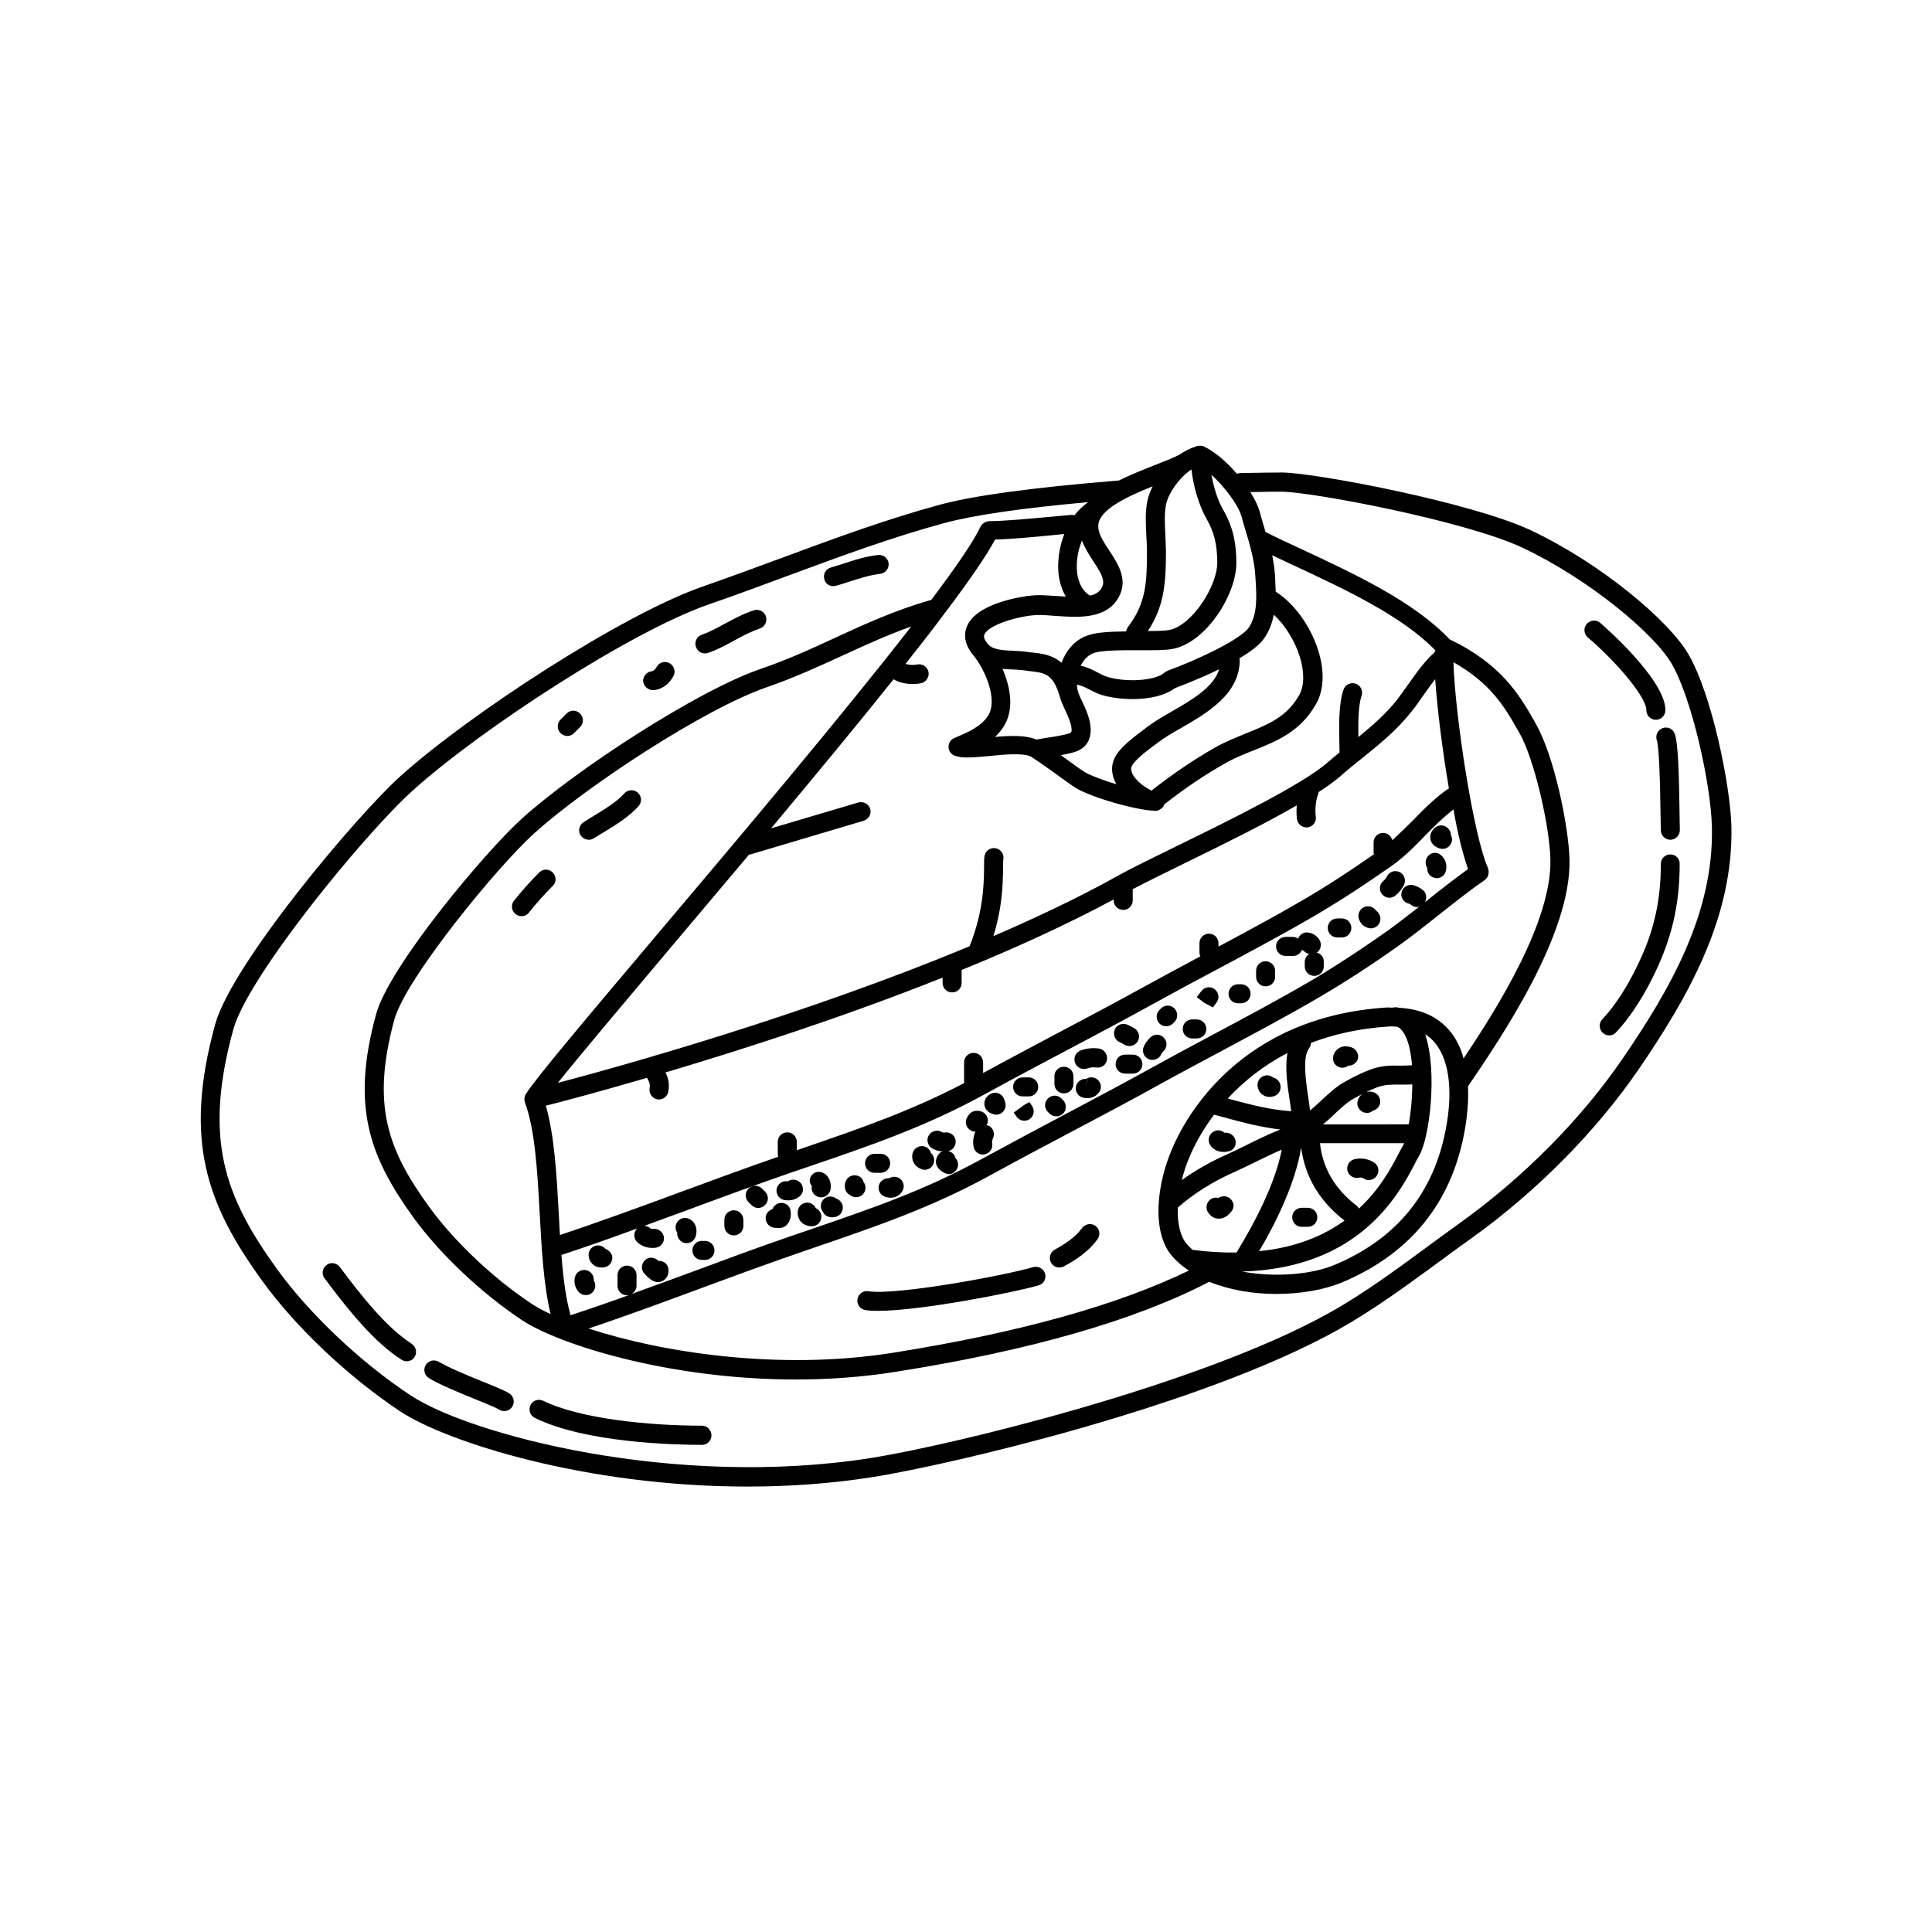 <?xml version="1.0" encoding="UTF-8"?>
<!-- The Best Svg Icon site in the world: iconSvg.co, Visit us! https://iconsvg.co -->
<svg fill="#000000" width="800px" height="800px" version="1.1" viewBox="144 144 512 512" xmlns="http://www.w3.org/2000/svg">
 <g>
  <path d="m591.45 317.38c-5.09-8.816-23.125-24.082-41.867-32.898-15.871-7.406-57.184-15.215-65.848-15.266-1.863 0-5.742 0.051-11.082 0.152-0.301 0-0.555 0.102-0.855 0.203-2.719-3.176-5.894-5.894-8.566-7.152-0.051 0-0.051-0.051-0.102-0.051-0.051-0.051-0.152-0.102-0.203-0.102-0.102-0.051-0.203-0.051-0.301-0.051-0.152-0.051-0.352-0.102-0.504-0.102h-0.102-0.051c-0.102 0-0.203 0.051-0.301 0.051h-0.301c-0.102 0-0.152 0.051-0.25 0.102h-0.051c-0.051 0-0.051 0-0.102 0.051-1.512 0.453-2.973 1.211-4.383 2.168-1.512 0.805-3.828 1.715-6.297 2.672-3.176 1.258-6.602 2.621-9.773 4.18-22.824 1.863-38.441 3.981-47.559 6.449-14.258 3.879-28.164 9.02-41.613 14.008-6.953 2.57-13.957 5.141-21.008 7.609-21.16 7.305-61.816 33.754-80.207 50.281-11.637 10.48-44.789 49.879-49.121 65.848-8.465 30.883-2.117 47.711 12.496 67.914 8.867 12.293 22.871 25.492 36.527 34.562 12.242 8.113 49.223 19.949 92.047 19.949 10.883 0 22.168-0.754 33.555-2.57 18.992-3.023 86.203-18.438 123.08-39.047 9.27-5.188 18.188-11.738 26.852-18.086 2.769-2.066 5.543-4.082 8.312-6.047 17.383-12.445 33.199-28.465 44.535-45.039 13-19.043 24.988-40.055 24.434-64.234-0.309-10.844-5.144-34.824-11.395-45.555zm-118.45-36.527c0.301 1.16 0.656 2.266 1.008 3.426 1.211 4.082 2.469 8.262 2.672 12.445l0.051 0.754c0.301 4.785 0.555 9.27-1.762 12.797-2.168 3.223-14.055 8.766-21.461 11.438-0.152 0.051-0.301 0.203-0.453 0.25-0.152 0.102-0.25 0.102-0.402 0.25-2.621 2.367-10.781 2.621-15.367 1.109-0.906-0.301-1.715-0.754-2.519-1.16-1.309-0.707-2.719-1.41-4.383-1.715 0.656-1.359 1.664-2.57 3.074-3.223 0.051 0 0.051-0.051 0.102-0.051h0.102c1.664-0.906 8.012-0.855 12.242-0.855 3.879 0 7.152 0.051 9.168-0.402 8.664-1.863 16.676-14.461 16.574-22.871-0.051-4.785-0.656-8.969-3.477-13.906-1.461-2.57-2.519-5.894-3.125-9.32 3.473 3.176 7.102 7.961 7.957 11.035zm12.797 154.87c0.152 0.957 0.25 1.914 0.402 2.769-5.691-0.402-10.629-1.715-16.121-3.176l-0.707-0.203c3.93-4.231 9.07-8.566 15.82-12.043-0.703 3.785-0.051 8.422 0.605 12.652zm8.816 6.246c0.957-0.805 1.965-1.664 2.871-2.57 1.762-1.664 3.578-3.375 5.391-4.332 0.656-0.352 1.359-0.707 2.066-1.109-0.605 0.504-1.059 1.211-1.211 2.066-0.203 1.359 0.754 2.672 2.117 2.871 0.102 0 0.25 0.051 0.352 0.051 0.605 0 1.211-0.203 1.613-0.605 0.855-0.203 1.562-0.805 1.863-1.715 0.402-1.309-0.352-2.719-1.664-3.176-0.855-0.25-1.512-0.203-2.066 0 1.16-0.555 2.316-1.059 3.477-1.461 1.863-0.605 3.426-0.555 5.34-0.555 1.109 0 2.266 0 3.527-0.051-0.051 3.777-0.402 7.559-0.957 10.578zm21.465 5.039c-0.152 0.352-0.25 0.656-0.402 0.855-0.352 0.555-0.754 1.309-1.211 2.215-1.762 3.375-4.785 9.07-10.328 14.207-0.152-0.301-0.402-0.555-0.656-0.805-5.742-4.383-8.969-9.977-9.672-16.523h22.27zm-1.211-20.605c-2.117-0.051-4.332-0.051-7.004 0.805-2.57 0.855-5.141 2.168-7.457 3.477-2.316 1.258-4.383 3.223-6.348 5.039-0.957 0.906-1.914 1.762-2.871 2.57-0.152-1.059-0.301-2.117-0.453-3.273-0.707-4.637-1.613-10.934 0.203-13.25 0.301-0.402 0.453-0.906 0.504-1.41 5.894-2.215 12.645-3.828 20.605-4.332 0.754-0.051 1.41 0 2.168 0.051 0.555 0.203 1.309 0.707 2.117 2.215 1.059 2.016 1.613 4.887 1.863 8.012-1.211 0.098-2.32 0.098-3.328 0.098zm-14.559 41.059c-5.391 3.93-12.695 7.106-22.621 8.113 4.836-8.211 9.672-18.391 11.133-27.457 1.008 7.707 4.836 14.207 11.488 19.344zm-16.98-24.133c-3.223 1.258-6.602 2.922-9.621 4.434-1.762 0.855-3.375 1.664-4.637 2.215-4.231 1.863-8.262 4.18-11.891 6.75 0.504-2.016 1.211-4.18 2.168-6.398 1.008-2.367 3.023-6.449 6.398-10.934l2.973 0.805c4.836 1.316 9.422 2.527 14.609 3.129zm-12.242 11.289c1.309-0.605 3.023-1.41 4.887-2.316 2.367-1.16 5.09-2.519 7.707-3.629-1.762 9.02-7.152 19.398-11.992 27.258-3.578 0.051-7.457-0.152-11.637-0.707-0.555-0.504-1.059-1.008-1.562-1.562-1.562-1.812-2.519-5.188-2.367-9.621 3.93-3.527 9.324-6.953 14.965-9.422zm47.863-2.219c0.402-0.805 0.754-1.461 1.059-1.965 2.922-4.836 4.988-22.723 1.664-32.344 0.957 0.605 1.812 1.309 2.519 2.168 4.133 4.836 5.039 14.008 2.519 25.09-3.629 15.973-13.453 27.406-29.27 33.957-5.996 2.469-15.668 3.273-24.285 1.664 31.18-0.859 41.559-20.508 45.793-28.57zm9.066-35.418c-3.176-3.68-7.609-5.594-13.148-5.894-0.301-0.051-0.605-0.152-0.906-0.152-0.352 0-0.656 0.051-0.957 0.102-0.453 0-0.855-0.051-1.309-0.051-39.246 2.418-53.555 29.223-57.031 37.332-2.117 4.988-3.273 9.875-3.578 14.309v0.152c-0.402 5.844 0.754 10.883 3.527 14.105 1.258 1.461 2.769 2.719 4.434 3.828-18.844 9.168-45.191 16.523-78.594 21.816-30.277 4.785-61.414-0.203-80.457-6.449 9.523-3.223 19.043-6.699 28.266-10.125 8.969-3.324 18.238-6.75 27.609-9.977l4.535-1.562c15.719-5.391 30.531-10.43 46.098-18.992 7.254-3.981 14.559-7.859 21.816-11.688 7.809-4.133 15.668-8.262 23.426-12.594 5.289-2.922 10.629-5.742 15.973-8.613 8.363-4.484 17.027-9.07 25.391-13.957 6.75-3.93 13.652-8.363 21.059-13.602 3.223-2.266 7.254-5.441 11.133-8.516 4.332-3.426 8.816-6.953 12.141-9.219 0.102-0.051 0.152-0.152 0.203-0.203 0.152-0.102 0.25-0.203 0.352-0.352 0.102-0.152 0.203-0.25 0.25-0.402 0.051-0.152 0.152-0.301 0.152-0.453 0.051-0.152 0.051-0.301 0.102-0.504v-0.453c0-0.152-0.051-0.352-0.102-0.504-0.051-0.102 0-0.203-0.051-0.301-3.828-8.363-8.766-40.508-9.168-54.562 9.875 5.543 13.652 11.992 16.93 17.785l0.504 0.855c4.031 7.004 8.062 24.887 8.262 33.605 0.352 16.273-13.703 38.895-23.023 52.75-0.711-2.731-1.922-5.297-3.836-7.516zm5.039-42.672c-3.223 2.316-7.055 5.289-10.781 8.262-0.203 0.152-0.453 0.352-0.656 0.504 0.555-1.008 0.453-2.316-0.453-3.125-0.805-0.707-1.762-1.16-2.769-1.41-1.359-0.25-2.672 0.605-2.973 1.965s0.605 2.672 1.965 2.973c0.152 0.051 0.301 0.102 0.453 0.25 0.504 0.402 1.059 0.656 1.664 0.656 0.25 0 0.453-0.102 0.656-0.152-3.176 2.469-6.246 4.887-8.816 6.699-7.305 5.141-14.055 9.523-20.656 13.402-8.312 4.836-16.93 9.422-25.242 13.855-5.391 2.871-10.73 5.742-16.02 8.664-7.758 4.281-15.516 8.414-23.328 12.543-7.305 3.879-14.609 7.758-21.914 11.738-15.215 8.363-29.172 13.098-45.293 18.641l-4.586 1.562c-9.422 3.223-18.742 6.699-27.711 10.027-5.039 1.863-10.176 3.727-15.316 5.594 0.805-0.402 1.41-1.258 1.41-2.215v-2.82c0-1.41-1.109-2.519-2.519-2.519-1.41 0-2.519 1.109-2.519 2.519v2.82c0 1.41 1.109 2.519 2.519 2.519 0.25 0 0.504-0.051 0.754-0.152-5.238 1.914-10.48 3.727-15.719 5.441-1.258-4.434-1.965-10.027-2.418-15.973 6.75-2.215 13.453-4.586 20.152-7.055-0.051 0.051-0.152 0.102-0.203 0.152-0.906 1.059-0.855 2.621 0.203 3.578 1.109 0.957 2.469 1.461 3.93 1.461 0.301 0 0.605 0 0.906-0.051 1.359-0.203 2.367-1.461 2.168-2.82-0.203-1.359-1.461-2.316-2.82-2.168-0.453 0.051-0.656-0.051-0.805-0.203-0.453-0.402-1.008-0.555-1.562-0.605 3.981-1.461 8.012-2.922 11.941-4.383 8.969-3.324 18.289-6.75 27.66-9.977l4.586-1.562c15.668-5.34 30.531-10.43 46.098-18.992 7.254-3.981 14.559-7.859 21.816-11.688 7.859-4.133 15.668-8.312 23.426-12.594 5.289-2.922 10.578-5.742 15.973-8.613 8.363-4.484 17.027-9.07 25.441-13.957 6.75-3.93 13.602-8.363 21.059-13.602 3.527-2.469 6.5-5.543 9.371-8.516 2.367-2.418 4.637-4.586 7.055-6.5 1.105 6.402 2.516 12.047 3.875 15.824zm-5.289-21.262c-3.426 2.367-6.449 5.391-9.32 8.363-1.762 1.762-3.578 3.527-5.441 5.238-0.355-1.105-1.262-1.914-2.469-1.914-1.41 0-2.519 1.109-2.519 2.519v2.519c0 0.203 0.051 0.402 0.102 0.605-6.699 4.684-13 8.766-19.094 12.293-7.254 4.231-14.762 8.262-22.117 12.191v-0.906c0-1.41-1.109-2.519-2.519-2.519-1.41 0-2.519 1.109-2.519 2.519v2.418c0 0.402 0.102 0.754 0.25 1.059-4.785 2.57-9.621 5.141-14.359 7.758-7.758 4.281-15.566 8.414-23.375 12.543-6.602 3.527-13.25 7.004-19.852 10.629v-2.82c0-1.41-1.109-2.519-2.519-2.519-1.41 0-2.519 1.109-2.519 2.519v5.492c-14.055 7.356-27.207 11.891-42.27 17.078l-2.066 0.707v-2.215c0-1.41-1.109-2.519-2.519-2.519-1.41 0-2.519 1.109-2.519 2.519v3.223c0 0.25 0.051 0.453 0.152 0.707-8.613 2.973-17.129 6.144-25.391 9.168-10.629 3.93-21.613 7.961-32.496 11.586-0.102-1.863-0.203-3.777-0.301-5.644-0.555-10.227-1.16-20.758-3.426-28.617 4.383-1.109 14.055-3.68 26.852-7.406 0.051 0.203 0.152 0.402 0.25 0.605 0.402 0.605 0.555 1.309 0.402 2.117-0.25 1.359 0.605 2.672 1.965 2.973 0.152 0.051 0.352 0.051 0.504 0.051 1.16 0 2.215-0.805 2.469-2.016 0.352-1.812 0.102-3.578-0.754-5.141 20.355-6.047 47.207-14.66 73.457-25.141v1.41c0 1.41 1.109 2.519 2.519 2.519 1.41 0 2.519-1.109 2.519-2.519v-3.426c14.105-5.742 27.91-12.043 40.305-18.691v0.25c0 1.41 1.109 2.519 2.519 2.519 1.41 0 2.519-1.109 2.519-2.519v-2.973c3.426-1.812 8.113-4.082 13.402-6.699 9.875-4.836 21.312-10.43 30.078-15.516-0.102 1.211-0.102 2.469 0.051 3.629 0.152 1.258 1.258 2.215 2.519 2.215h0.301c1.359-0.203 2.367-1.461 2.168-2.82-0.301-2.168 0.102-4.785 0.605-5.894 0.102-0.203 0.102-0.453 0.152-0.656 2.266-1.461 4.231-2.871 5.691-4.133 1.965-1.762 3.981-3.375 5.945-4.938 4.434-3.578 9.07-7.305 13-12.293 1.109-1.359 2.168-2.922 3.273-4.484 0.957-1.359 1.965-2.769 2.973-4.082 0.555 7.961 1.914 18.844 3.629 28.918-0.008 0.109-0.105 0.109-0.207 0.16zm-244.75 82.523c0 0.203 0 0.402 0.102 0.605 2.719 7.254 3.324 18.691 3.93 29.773 0.504 9.32 1.059 18.844 2.871 26.301-1.863-0.855-3.527-1.762-4.785-2.57-10.328-6.801-20.859-16.777-27.508-25.996-10.883-15.062-15.266-26.852-9.117-49.473 3.023-10.984 27.406-40.707 37.23-49.523 14.156-12.695 45.242-33 61.414-38.543 7.305-2.519 13.957-5.594 20.355-8.516 5.996-2.769 11.789-5.391 17.984-7.609-18.035 23.227-45.395 55.672-67.461 81.77-18.742 22.219-32.293 38.238-34.711 42.219 0 0.051 0 0.102-0.051 0.102-0.203 0.402-0.301 0.805-0.301 1.211-0.004 0.102 0.047 0.148 0.047 0.25zm241.17-118.7c-2.519 2.215-4.734 5.289-6.852 8.312-1.059 1.461-2.066 2.922-3.074 4.231-3.074 3.879-6.602 6.902-10.277 9.926-0.051-3.777-0.051-8.312 0.855-10.934 0.453-1.309-0.25-2.769-1.562-3.223-1.309-0.453-2.769 0.25-3.223 1.562-1.309 3.777-1.211 9.523-1.109 14.156 0 0.906 0.051 1.762 0.051 2.519-1.059 0.855-2.066 1.664-3.074 2.57-6.648 5.844-26.199 15.469-40.457 22.418-6.551 3.223-12.191 5.945-15.719 7.961-9.977 5.543-21.059 10.781-32.496 15.719 2.418-7.758 2.519-13.906 2.57-17.887 0-1.109 0-1.965 0.102-2.672 0.152-1.359-0.855-2.621-2.266-2.769-1.41-0.102-2.621 0.855-2.769 2.266-0.102 0.805-0.102 1.863-0.102 3.125-0.051 4.332-0.203 11.539-3.828 20.605-43.73 18.238-91.594 31.59-109.12 36.223 5.996-7.508 17.434-21.059 30.078-36.074 6.5-7.707 13.504-16.02 20.605-24.434 0.152 0 0.25 0 0.402-0.051l29.977-8.918c1.309-0.402 2.117-1.812 1.715-3.125-0.402-1.309-1.762-2.066-3.125-1.715l-23.125 6.852c11.336-13.602 22.672-27.258 32.445-39.5 1.41 0.855 3.273 1.258 5.039 1.258 0.754 0 1.512-0.051 2.168-0.203 1.359-0.25 2.266-1.562 2.066-2.922-0.25-1.359-1.562-2.316-2.922-2.066-1.258 0.25-2.469 0.102-3.176-0.152 3.879-4.887 7.457-9.473 10.578-13.703l0.051-0.051c6.195-8.211 10.832-14.914 13.098-19.195 4.18-0.102 10.227-0.656 15.316-1.16 1.059-0.102 2.066-0.203 3.023-0.301-1.309 3.375-1.812 7.004-1.562 10.125 0.203 2.469 0.906 4.637 1.965 6.449-0.906-0.051-1.762-0.102-2.621-0.152-1.965-0.152-3.828-0.25-5.34-0.203-3.176 0.152-15.469 1.965-18.188 8.113-0.754 1.715-1.109 4.434 1.562 7.707 3.375 4.082 6.602 11.992 3.981 16.121-1.863 2.922-5.543 4.484-8.918 5.894-0.957 0.402-1.562 1.309-1.562 2.367s0.656 1.914 1.613 2.316c1.914 0.754 4.734 0.504 9.168 0.102 3.879-0.402 9.219-0.906 11.133 0.203 2.871 1.863 5.289 3.629 7.305 5.09 1.812 1.309 3.324 2.418 4.535 3.176 4.281 2.57 16.07 5.945 21.059 6.047h0.051c0.301 0 0.605-0.051 0.906-0.203 0.102-0.051 0.203-0.102 0.25-0.152 0.203-0.102 0.352-0.203 0.504-0.352 0.102-0.102 0.152-0.152 0.25-0.25 0.102-0.152 0.25-0.301 0.301-0.453 0.051-0.102 0.102-0.25 0.152-0.352v-0.051c0.051-0.051 0.102 0 0.152-0.051 5.644-4.383 10.531-7.656 15.871-10.68 2.519-1.461 5.188-2.519 7.758-3.527 6.047-2.418 12.293-4.938 16.426-12.293 2.066-3.68 2.266-8.664 0.555-14.105-2.066-6.602-6.5-12.594-11.285-15.617-0.051-1.258-0.102-2.519-0.152-3.727l-0.051-0.754c-0.102-1.762-0.402-3.426-0.707-5.141 1.914 0.906 3.879 1.812 5.894 2.769 13.402 6.246 28.516 13.301 37.332 22.418-0.195 0.262-0.195 0.363-0.195 0.516zm-114.52 4.383c0.906 0.102 1.762 0.152 2.57 0.152 1.008 0.051 1.965 0.102 2.871 0.203 0.605 0.102 1.258 0.152 1.863 0.25 3.879 0.453 6.047 0.656 7.809 6.5 0.352 1.359 0.906 2.519 1.41 3.629 0.352 0.754 0.754 1.562 1.109 2.519 0.906 2.418 0.707 3.273 0.605 3.477-0.102 0.152-0.301 0.301-0.656 0.402-1.41 0.453-3.629 0.805-5.644 1.109-1.059 0.152-2.016 0.301-2.922 0.504-2.871-1.211-6.852-1.059-10.984-0.707 0.855-0.805 1.613-1.715 2.266-2.719 2.875-4.488 1.871-10.383-0.297-15.32zm22.367 11.484c-0.402-1.16-0.906-2.066-1.309-2.973-0.754-1.562-1.258-2.621-1.309-4.332 0.957 0.203 1.914 0.555 3.023 1.16 1.059 0.555 2.168 1.109 3.324 1.512 2.215 0.707 5.289 1.16 8.465 1.16 4.18 0 8.414-0.855 11.184-2.922 0.906-0.352 6.246-2.316 11.688-4.988-1.461 4.734-7.106 8.062-12.645 11.234-2.469 1.41-4.785 2.769-6.648 4.231l-1.059 0.805c-3.629 2.719-7.004 5.391-7.809 8.465-0.504 1.812-0.152 3.828 0.906 5.742-3.375-1.008-6.602-2.215-8.211-3.125-1.109-0.656-2.469-1.664-4.133-2.871-0.754-0.555-1.512-1.109-2.367-1.715 1.359-0.25 2.621-0.504 3.727-0.855 2.168-0.707 3.176-2.016 3.629-3.023 1.156-2.617 0.301-5.539-0.457-7.504zm49.527-25.844c2.922 2.672 5.543 6.801 6.902 11.133 1.258 4.133 1.211 7.707-0.152 10.176-3.273 5.793-8.211 7.758-13.906 10.078-2.719 1.109-5.543 2.215-8.414 3.828-5.543 3.176-10.578 6.551-16.426 11.082-0.152 0.102-0.203 0.25-0.301 0.352-1.715-0.754-3.777-2.266-4.887-3.981-0.352-0.605-0.754-1.461-0.555-2.215 0.453-1.664 4.332-4.535 5.945-5.742l1.16-0.855c1.613-1.258 3.777-2.519 6.098-3.828 6.902-3.981 15.469-8.969 15.516-17.938 0-0.152-0.051-0.301-0.102-0.504 2.973-1.762 5.543-3.68 6.699-5.492 1.312-1.914 2.019-3.977 2.422-6.094zm-28.719-21.008c-0.152-2.82-0.301-5.742 0.152-8.113 0.605-3.023 3.477-7.152 6.75-9.371 0.555 4.684 1.965 9.473 4.031 13.148 2.016 3.578 2.769 6.602 2.82 11.488 0.051 6.144-6.551 16.574-12.594 17.887-1.109 0.25-3.375 0.301-5.793 0.301 4.383-6.648 4.785-12.848 4.785-21.211-0.051-1.309-0.102-2.719-0.152-4.129zm-3.375-13c-0.656 1.359-1.16 2.672-1.41 3.93-0.605 2.973-0.402 6.246-0.25 9.371 0.051 1.309 0.152 2.621 0.152 3.879 0 8.363-0.25 13.805-5.039 20.102-0.25 0.352-0.402 0.754-0.453 1.16-4.988 0.051-8.613 0.301-10.832 1.309-0.051 0-0.152 0-0.203 0.051-0.051 0-0.051 0.051-0.102 0.051h-0.051l-0.051 0.051c-3.023 1.461-4.887 4.082-5.894 6.852-2.469-2.117-5.289-2.469-7.758-2.719-0.555-0.051-1.109-0.102-1.664-0.203-1.059-0.152-2.168-0.203-3.375-0.25-2.82-0.152-5.492-0.25-6.801-1.863-1.258-1.562-0.957-2.215-0.855-2.469 1.16-2.621 9.168-4.938 13.855-5.141 1.359-0.051 2.973 0.051 4.734 0.203 5.691 0.402 12.797 0.957 16.324-3.879 3.68-5.039 0.656-9.672-1.812-13.402-1.562-2.367-3.023-4.586-2.922-6.648 0.098-4.234 7.957-7.812 14.406-10.383zm-13.805 27.359c-0.605 0.805-1.562 1.309-2.769 1.613-2.57-1.461-3.324-4.637-3.477-6.449-0.25-2.769 0.301-5.644 1.309-8.16 0.754 1.914 1.863 3.727 2.922 5.34 2.57 3.875 3.477 5.641 2.016 7.656zm138.5 124.09c-10.984 16.121-26.348 31.641-43.277 43.781-2.769 1.965-5.543 4.031-8.363 6.098-8.516 6.246-17.281 12.746-26.301 17.734-34.309 19.145-99.855 35.016-121.42 38.441-52.094 8.211-106.3-6.195-122.02-16.625-13.199-8.715-26.703-21.512-35.266-33.301-14.008-19.398-19.648-34.562-11.688-63.633 3.828-14.105 35.066-52.145 47.66-63.43 18.035-16.223 57.836-42.168 78.492-49.273 7.106-2.469 14.105-5.039 21.109-7.656 13.352-4.938 27.105-10.027 41.16-13.855 7.707-2.066 20.203-3.93 38.137-5.543-1.359 0.957-2.57 2.117-3.629 3.477-0.25-0.051-0.504-0.102-0.805-0.102-1.562 0.152-3.426 0.301-5.543 0.504-5.543 0.504-12.445 1.16-16.324 1.16-0.152 0-0.301 0.051-0.453 0.102-0.152 0.051-0.301 0.051-0.453 0.102-0.152 0.051-0.301 0.203-0.453 0.301-0.102 0.102-0.25 0.152-0.352 0.25-0.152 0.152-0.25 0.301-0.352 0.453-0.051 0.102-0.152 0.152-0.203 0.301-1.812 3.93-6.551 10.73-13 19.348-9.27 2.621-17.48 6.348-25.441 10.027-6.297 2.922-12.797 5.894-19.902 8.312-16.676 5.742-48.668 26.551-63.129 39.598-9.422 8.465-35.215 39.047-38.691 51.941-6.699 24.434-1.664 37.734 9.875 53.758 7.004 9.672 18.035 20.102 28.816 27.258 9.672 6.398 38.844 15.719 72.547 15.719 8.566 0 17.434-0.605 26.348-2.016 35.82-5.644 63.68-13.703 83.23-23.879 5.441 2.215 11.738 3.223 17.785 3.223 6.449 0 12.594-1.109 17.078-2.922 17.383-7.203 28.266-19.801 32.242-37.484 0.855-3.777 1.715-9.168 1.461-14.609 9.117-13.402 27.355-40.355 26.902-60.105-0.203-8.613-4.031-27.508-8.969-36.023l-0.453-0.855c-3.828-6.648-8.613-14.914-22.32-21.461-9.422-9.977-25.242-17.383-39.195-23.879-3.375-1.562-6.648-3.074-9.621-4.586-0.203-0.707-0.402-1.41-0.605-2.066-0.352-1.109-0.656-2.266-0.957-3.375-0.453-1.562-1.309-3.324-2.469-5.141 3.93-0.102 6.852-0.102 8.312-0.102 8.113 0.051 48.719 7.758 63.73 14.812 17.633 8.262 35.066 22.871 39.648 30.832 5.34 9.219 10.379 31.84 10.629 43.176 0.574 22.723-10.961 42.875-23.508 61.215z"/>
  <path d="m522.47 370.83c-0.805 0.855-0.855 2.168-0.25 3.125-0.102 1.211 0.656 2.367 1.914 2.672 0.203 0.051 0.402 0.102 0.605 0.102 1.109 0 2.168-0.754 2.418-1.914 0.402-1.562-0.051-3.074-1.16-4.082-1.008-1.012-2.566-0.961-3.527 0.098z"/>
  <path d="m514.92 375.11c-1.258-0.605-2.769-0.102-3.375 1.16-0.203 0.453-0.555 0.855-0.906 1.16-1.109 0.855-1.258 2.469-0.402 3.527 0.504 0.605 1.211 0.957 1.965 0.957 0.555 0 1.109-0.203 1.562-0.555 1.008-0.805 1.762-1.762 2.316-2.871 0.602-1.262 0.047-2.773-1.16-3.379z"/>
  <path d="m506 384.23c-1.359 0.301-2.215 1.613-1.965 2.973 0.301 1.41 1.359 2.469 2.769 2.769 0.203 0.051 0.352 0.051 0.504 0.051 1.16 0 2.215-0.805 2.469-2.016 0.203-1.059-0.25-2.117-1.109-2.672-0.551-0.855-1.609-1.309-2.668-1.105z"/>
  <path d="m499.6 387.4h-1.211c-1.41 0-2.519 1.109-2.519 2.519s1.109 2.519 2.519 2.519h1.211c1.41 0 2.519-1.109 2.519-2.519s-1.109-2.519-2.519-2.519z"/>
  <path d="m492.95 396.47c1.109-0.754 1.41-2.266 0.707-3.426-0.707-1.059-1.715-1.762-2.973-1.914-1.211-0.203-2.266 0.555-2.672 1.613-0.402-0.25-0.855-0.453-1.309-0.453h-2.016c-1.41 0-2.519 1.109-2.519 2.519s1.109 2.519 2.519 2.519h2.016c1.059 0 1.965-0.656 2.316-1.613 0.203 0.102 0.352 0.25 0.555 0.301 0.352 0.453 0.855 0.656 1.359 0.805-0.656 0.453-1.16 1.211-1.16 2.066v1.211c0 1.41 1.109 2.519 2.519 2.519s2.519-1.109 2.519-2.519v-1.211c0.051-1.211-0.758-2.168-1.863-2.418z"/>
  <path d="m479.4 398.74c-1.41 0-2.519 1.109-2.519 2.519v1.613c0 1.41 1.109 2.519 2.519 2.519 1.41 0 2.519-1.109 2.519-2.519v-1.613c0-1.359-1.16-2.519-2.519-2.519z"/>
  <path d="m462.37 406.65-1.211 1.613 2.016 1.512 2.266 1.211 0.957-1.309c0.855-1.109 0.605-2.672-0.504-3.527-1.105-0.859-2.668-0.609-3.523 0.5z"/>
  <path d="m472.9 404.84h-0.805c-1.41 0-2.519 1.109-2.519 2.519 0 1.41 1.109 2.519 2.519 2.519h0.805c1.41 0 2.519-1.109 2.519-2.519 0-1.41-1.109-2.519-2.519-2.519z"/>
  <path d="m451.69 411.23-0.453 0.453c-0.957 1.008-0.957 2.57 0.051 3.578 0.504 0.504 1.109 0.707 1.762 0.707 0.656 0 1.309-0.25 1.812-0.754l0.352-0.352c1.008-0.957 1.008-2.57 0.051-3.578-0.953-1.012-2.566-1.062-3.574-0.055z"/>
  <path d="m461.16 414.16h-1.207c-1.41 0-2.519 1.109-2.519 2.519 0 1.41 1.109 2.519 2.519 2.519h1.211c1.41 0 2.519-1.109 2.519-2.519-0.004-1.41-1.113-2.519-2.523-2.519z"/>
  <path d="m449.02 418.79c-0.805 0.707-1.461 1.562-1.914 2.57-0.555 1.258 0 2.769 1.309 3.324 0.301 0.152 0.656 0.203 1.008 0.203 0.957 0 1.914-0.555 2.316-1.512 0.102-0.25 0.301-0.504 0.504-0.707 1.059-0.906 1.211-2.469 0.301-3.527-0.855-1.105-2.465-1.258-3.523-0.352z"/>
  <path d="m440.76 420.2c0.453 0.203 0.855 0.402 1.258 0.656 0.402 0.25 0.855 0.352 1.309 0.352 0.855 0 1.664-0.453 2.168-1.211 0.707-1.211 0.352-2.719-0.855-3.477-0.605-0.352-1.258-0.707-1.965-1.008-1.258-0.504-2.769 0.102-3.273 1.359-0.504 1.312 0.098 2.824 1.359 3.328z"/>
  <path d="m435.21 421.86c-1.664-0.203-3.375-0.051-4.887 0.555-1.309 0.504-1.914 1.965-1.41 3.273 0.402 1.008 1.359 1.613 2.367 1.613 0.301 0 0.605-0.051 0.906-0.152 0.707-0.301 1.562-0.352 2.367-0.25 1.41 0.203 2.672-0.754 2.82-2.168 0.152-1.41-0.805-2.668-2.164-2.871z"/>
  <path d="m444.23 423.48h-2.066c-1.41 0-2.519 1.109-2.519 2.519s1.109 2.519 2.519 2.519h2.066c1.41 0 2.519-1.109 2.519-2.519s-1.16-2.519-2.519-2.519z"/>
  <path d="m425.95 426.7c-1.41 0-2.519 1.109-2.519 2.519v2.016c0 1.41 1.109 2.519 2.519 2.519 1.41 0 2.519-1.109 2.519-2.519v-2.016c0-1.41-1.109-2.519-2.519-2.519z"/>
  <path d="m434.56 429.88c-0.855-0.504-1.914-0.504-2.719 0.051-1.211-0.102-2.316 0.656-2.672 1.863-0.352 1.359 0.453 2.719 1.762 3.074 0.453 0.102 0.855 0.152 1.258 0.152 1.309 0 2.469-0.605 3.176-1.715 0.758-1.109 0.355-2.672-0.805-3.426zm-2.973 2.57 0.656-2.418h0.051z"/>
  <path d="m416.62 429.52h-1.613c-1.41 0-2.519 1.109-2.519 2.519 0 1.41 1.109 2.519 2.519 2.519h1.613c1.41 0 2.519-1.109 2.519-2.519 0-1.414-1.109-2.519-2.519-2.519z"/>
  <path d="m416.82 436.07-1.461 0.805-2.719 1.965 0.707 1.008c0.504 0.754 1.309 1.16 2.117 1.16 0.453 0 0.957-0.152 1.359-0.402 1.16-0.754 1.461-2.316 0.707-3.477z"/>
  <path d="m414.61 437.33 0.754-0.453 1.363-0.957z"/>
  <path d="m406.09 442.37c-0.203-0.102-0.453-0.152-0.707-0.203 0.102-0.152 0.25-0.301 0.301-0.453 0.402-1.309-0.301-2.719-1.664-3.176-1.309-0.402-2.266 0-2.672 0.301-0.605 0.402-1.258 1.461-1.359 2.168-0.203 1.359 0.754 2.672 2.117 2.871h0.352 0.051c-0.555 1.211-0.754 2.621-0.504 3.981 0.203 1.211 1.258 2.117 2.469 2.117 0.152 0 0.301 0 0.402-0.051 1.359-0.25 2.316-1.512 2.066-2.922-0.102-0.453 0-0.906 0.152-1.211 0.66-1.254 0.207-2.766-1.004-3.422z"/>
  <path d="m388.66 447.76c-1.359-0.203-2.672 0.754-2.871 2.117-0.301 1.812 0.707 3.375 2.469 3.981 0.25 0.102 0.555 0.152 0.805 0.152 1.059 0 2.016-0.656 2.367-1.715 0.352-1.008 0-2.117-0.754-2.769-0.254-0.906-1.008-1.613-2.016-1.766z"/>
  <path d="m379.9 452.29c0-1.41-1.109-2.519-2.519-2.519h-1.613c-1.41 0-2.519 1.109-2.519 2.519 0 1.41 1.109 2.519 2.519 2.519h1.613c1.359 0 2.519-1.109 2.519-2.519z"/>
  <path d="m371.23 455.57c-1.359-0.402-2.719 0.301-3.176 1.664-0.402 1.309 0 2.266 0.301 2.672 0.402 0.605 1.461 1.258 2.168 1.359h0.352c1.258 0 2.316-0.906 2.469-2.168 0.102-0.707-0.102-1.359-0.504-1.863-0.148-0.758-0.754-1.414-1.609-1.664z"/>
  <path d="m382.21 456.17c-0.855-0.453-1.812-0.402-2.621 0.102-1.16-0.102-2.316 0.656-2.672 1.812-0.352 1.359 0.402 2.719 1.762 3.125 0.453 0.102 0.906 0.203 1.309 0.203 1.359 0 2.57-0.656 3.176-1.812 0.707-1.262 0.254-2.773-0.953-3.43zm-2.82 2.57 0.707-2.418z"/>
  <path d="m361.11 461.26c0.152 0.051 0.301 0.051 0.504 0.051 1.16 0 2.215-0.855 2.469-2.016 0.25-1.359-0.051-2.672-0.906-3.68-0.855-1.059-2.519-1.461-3.629-0.605-1.059 0.855-1.309 2.215-0.402 3.324-0.305 1.312 0.602 2.625 1.965 2.926z"/>
  <path d="m356.32 457.68c-0.805-1.109-2.418-1.41-3.527-0.605-1.41-0.25-2.672 0.605-2.973 1.965-0.25 1.359 0.605 2.672 1.965 2.973 0.352 0.051 0.707 0.102 1.059 0.102 1.059 0 2.066-0.301 2.922-0.957 1.109-0.754 1.363-2.316 0.555-3.477z"/>
  <path d="m360.2 464.18c-0.352-0.754-1.109-1.359-2.016-1.461-1.41-0.102-2.621 0.855-2.769 2.266-0.102 1.059 0.203 2.066 0.855 2.82 0.707 0.754 1.715 1.16 2.871 1.16 1.41 0 2.519-1.109 2.519-2.519 0-1.004-0.605-1.863-1.461-2.266z"/>
  <path d="m338.48 464.74c-1.41 0-2.519 1.109-2.519 2.519v1.613c0 1.41 1.109 2.519 2.519 2.519s2.519-1.109 2.519-2.519v-1.613c0-1.359-1.109-2.519-2.519-2.519z"/>
  <path d="m350.62 462.82c-0.906 0.152-1.613 0.805-1.914 1.613-0.855 0.25-1.562 0.957-1.762 1.914-0.25 1.359 0.605 2.672 1.965 2.973 0.352 0.051 0.754 0.102 1.41 0.102h0.352c0.707 0 1.41-0.301 1.863-0.855 0.906-1.008 1.211-2.266 0.957-3.777-0.199-1.316-1.461-2.223-2.871-1.969z"/>
  <path d="m346.75 459.8-0.805-0.805c-1.008-1.008-2.57-1.008-3.578 0-1.008 1.008-1.008 2.57 0 3.578l0.805 0.805c0.504 0.504 1.16 0.754 1.762 0.754 0.605 0 1.309-0.25 1.762-0.754 1.062-0.957 1.062-2.57 0.055-3.578z"/>
  <path d="m326.7 467.05c-1.258-0.656-2.769-0.152-3.375 1.059-0.453 0.855-0.352 1.812 0.152 2.57-0.102 1.16 0.605 2.316 1.762 2.672 0.25 0.051 0.504 0.102 0.707 0.102 1.109 0 2.066-0.707 2.418-1.812 0.602-1.969-0.055-3.781-1.664-4.59z"/>
  <path d="m304.43 474.96c-0.504-0.605-1.258-0.957-2.117-0.906-1.41 0.102-2.418 1.309-2.316 2.672 0.051 1.008 0.504 1.863 1.258 2.469 0.453 0.352 1.16 0.707 2.168 0.707 0.203 0 0.453 0 0.707-0.051 1.359-0.203 2.316-1.512 2.117-2.871-0.203-0.961-0.961-1.715-1.816-2.019z"/>
  <path d="m299.39 480.61c-1.359-0.301-2.719 0.504-3.023 1.863-0.352 1.41 0.051 2.871 1.008 3.93 0.504 0.555 1.16 0.805 1.863 0.805 0.605 0 1.211-0.203 1.715-0.656 0.906-0.855 1.059-2.215 0.402-3.223 0.102-1.258-0.703-2.418-1.965-2.719z"/>
  <path d="m318.48 478.14v0c-1.008-1.059-2.621-1.109-3.578-0.152-1.008 0.957-1.059 2.57-0.102 3.578 0.906 0.957 2.117 2.215 3.578 2.215 0.352 0 0.754-0.102 1.109-0.25 0.402-0.203 1.812-0.957 1.664-3.125-0.102-1.359-1.211-2.316-2.672-2.266z"/>
  <path d="m330.82 472.85h-0.805c-1.41 0-2.519 1.109-2.519 2.519 0 1.41 1.109 2.519 2.519 2.519h0.805c1.41 0 2.519-1.109 2.519-2.519 0-1.41-1.156-2.519-2.519-2.519z"/>
  <path d="m365.54 461.61c-0.504-0.402-1.16-0.605-1.863-0.504-1.359 0.203-2.316 1.461-2.117 2.871 0.102 0.707 0.754 1.762 1.359 2.168 0.301 0.203 0.855 0.453 1.613 0.453 0.301 0 0.656-0.051 1.059-0.152 1.309-0.402 2.066-1.812 1.664-3.176-0.305-0.801-0.961-1.457-1.715-1.66z"/>
  <path d="m409.92 434.86c-0.707-1.211-2.215-1.613-3.426-0.957-1.715 0.957-1.664 2.469-1.613 2.922 0.102 0.707 0.555 2.016 2.621 2.519 0.203 0.051 0.402 0.051 0.605 0.051 1.059 0 1.965-0.754 2.316-1.863 0.152-0.605 0.102-1.211-0.152-1.762-0.098-0.258-0.199-0.609-0.352-0.91z"/>
  <path d="m425.29 435.11c-1.008-1.008-2.57-1.008-3.578 0-1.008 1.008-1.008 2.57 0 3.578l0.402 0.402c0.504 0.504 1.16 0.754 1.812 0.754 0.656 0 1.258-0.25 1.762-0.707 1.008-0.957 1.008-2.57 0.051-3.578z"/>
  <path d="m396.67 449.82c-0.352-0.402-0.855-0.656-1.359-0.754 1.309-0.301 2.168-1.613 1.914-2.973-0.25-1.359-1.613-2.215-2.973-1.965-0.25 0.051-0.453 0-0.605-0.102-1.211-0.754-2.719-0.352-3.477 0.805-0.754 1.16-0.352 2.719 0.805 3.477 0.855 0.504 1.812 0.805 2.82 0.805-0.25 0.102-0.504 0.203-0.707 0.402-0.656 0.555-1.16 1.762-1.059 2.621 0.25 1.715 1.812 2.469 2.418 2.769 0.352 0.152 0.656 0.25 1.008 0.25 0.906 0 1.762-0.555 2.215-1.512 0.453-0.957 0.203-2.066-0.504-2.82-0.043-0.348-0.242-0.699-0.496-1.004z"/>
  <path d="m527.91 363.72c-0.855-1.109-2.418-1.309-3.527-0.453-1.461 1.16-1.41 2.519-1.309 3.074 0.102 0.707 0.605 1.965 2.519 2.519 0.25 0.102 0.504 0.102 0.754 0.102 1.008 0 1.914-0.656 2.316-1.715 0.25-0.656 0.152-1.359-0.152-1.965-0.047-0.555-0.195-1.109-0.602-1.562z"/>
  <path d="m502.17 421.56c-1.512-0.504-2.621-0.203-3.223 0.152-0.805 0.453-1.41 1.211-1.613 2.168-0.352 1.359 0.504 2.719 1.863 3.023 0.203 0.051 0.402 0.051 0.605 0.051 0.555 0 1.109-0.203 1.562-0.555 1.059 0.051 2.117-0.656 2.469-1.715 0.352-1.262-0.355-2.672-1.664-3.125z"/>
  <path d="m465.39 444.03c-1.16 0.805-1.41 2.367-0.605 3.527 0.754 1.109 2.016 1.715 3.477 1.715 0.453 0 0.855-0.051 1.359-0.152 1.359-0.301 2.117-1.664 1.762-3.023-0.301-1.258-1.613-2.066-2.922-1.914-0.855-0.758-2.113-0.859-3.07-0.152z"/>
  <path d="m466.8 466.95h0.25c1.258 0 2.418-0.707 3.426-2.117 0.805-1.109 0.453-2.519-0.707-3.375-0.855-0.605-1.965-0.555-2.871 0-0.605-0.152-1.258-0.102-1.812 0.203-1.211 0.656-1.715 2.168-1.059 3.426 0.656 1.109 1.613 1.816 2.773 1.863z"/>
  <path d="m486.45 466.6c0 1.41 1.109 2.519 2.519 2.519h1.613c1.41 0 2.519-1.109 2.519-2.519 0-1.41-1.109-2.519-2.519-2.519h-1.613c-1.41 0-2.519 1.109-2.519 2.519z"/>
  <path d="m504.09 456.12c0.352-0.102 0.906-0.102 1.309 0.203 0.402 0.301 0.906 0.402 1.359 0.402 0.805 0 1.613-0.402 2.117-1.16 0.754-1.16 0.453-2.719-0.707-3.477-1.461-0.957-3.324-1.309-5.141-0.906-1.359 0.301-2.215 1.613-1.965 2.973 0.305 1.363 1.617 2.219 3.027 1.965z"/>
  <path d="m481.41 429.57c-0.555-0.453-1.258-0.707-2.016-0.555-1.359 0.203-2.316 1.461-2.117 2.871 0.152 1.008 0.656 1.812 1.461 2.316 0.402 0.25 0.957 0.504 1.664 0.504 0.352 0 0.754-0.051 1.211-0.203 1.309-0.402 2.066-1.812 1.664-3.176-0.305-0.949-1.012-1.555-1.867-1.758z"/>
  <path d="m364.83 299.34c0.25 0 0.453-0.051 0.707-0.102 1.309-0.352 2.519-0.754 3.727-1.16 2.672-0.855 5.238-1.664 8.012-2.016 1.359-0.152 2.367-1.41 2.215-2.769-0.152-1.359-1.41-2.367-2.769-2.215-3.273 0.352-6.195 1.309-8.969 2.215-1.16 0.352-2.316 0.754-3.578 1.109-1.359 0.402-2.117 1.762-1.715 3.125 0.254 1.109 1.262 1.812 2.371 1.812z"/>
  <path d="m330.82 317.17c0.301 0 0.555-0.051 0.855-0.152 2.469-0.855 4.684-2.066 6.801-3.223 2.316-1.258 4.484-2.418 6.852-3.223 1.309-0.402 2.066-1.812 1.664-3.176-0.402-1.309-1.812-2.066-3.176-1.664-2.871 0.906-5.34 2.266-7.758 3.578-2.066 1.109-3.981 2.168-6.098 2.922-1.309 0.453-2.016 1.914-1.512 3.223 0.355 1.059 1.312 1.715 2.371 1.715z"/>
  <path d="m317.02 326.89h0.352c2.215-0.301 3.981-1.613 5.09-3.727 0.656-1.211 0.203-2.769-1.059-3.426-1.211-0.656-2.769-0.203-3.426 1.059-0.453 0.855-0.957 1.059-1.359 1.109-1.359 0.203-2.316 1.461-2.168 2.82 0.254 1.258 1.363 2.164 2.57 2.164z"/>
  <path d="m294.35 339.04c0.656 0 1.309-0.25 1.762-0.754l1.613-1.613c1.008-1.008 1.008-2.57 0-3.578-1.008-1.008-2.57-1.008-3.578 0l-1.613 1.613c-0.957 1.008-0.957 2.57 0 3.578 0.555 0.5 1.211 0.754 1.816 0.754z"/>
  <path d="m580.31 332.23c0 1.41 1.109 2.519 2.519 2.519 1.359 0 2.519-1.109 2.519-2.519 0.051-8.312-17.129-23.023-17.281-23.176-1.059-0.906-2.621-0.754-3.578 0.301-0.906 1.059-0.754 2.672 0.301 3.578 7.356 6.25 15.52 15.723 15.52 19.297z"/>
  <path d="m583.08 340.2c0.504 1.41 0.855 8.566 1.008 21.16l0.051 2.719c0.051 1.359 1.16 2.469 2.519 2.469h0.051c1.41-0.051 2.469-1.211 2.469-2.57l-0.051-2.672c-0.152-12.293-0.402-20.402-1.309-22.871-0.504-1.309-1.914-1.965-3.223-1.461-1.312 0.508-1.969 1.918-1.516 3.227z"/>
  <path d="m586.66 370.43c-1.41 0-2.519 1.109-2.519 2.519 0 8.012-1.258 14.914-3.93 21.766-2.316 5.894-6.551 14.105-11.586 19.398-0.957 1.008-0.906 2.621 0.102 3.578 0.504 0.453 1.109 0.707 1.715 0.707 0.656 0 1.359-0.25 1.812-0.805 4.684-4.938 9.371-12.797 12.594-21.008 2.922-7.457 4.281-14.965 4.281-23.629 0.051-1.418-1.059-2.527-2.469-2.527z"/>
  <path d="m253.09 500.11c-6.5-4.18-13-12.242-19.043-20.355-0.855-1.109-2.418-1.359-3.527-0.504-1.109 0.855-1.359 2.418-0.504 3.527 6.348 8.516 13.199 16.977 20.402 21.562 0.402 0.25 0.906 0.402 1.359 0.402 0.855 0 1.664-0.402 2.117-1.16 0.707-1.156 0.355-2.719-0.805-3.473z"/>
  <path d="m271.78 510.08c-3.981-1.613-8.867-3.629-11.488-5.188-1.211-0.707-2.719-0.352-3.477 0.855-0.707 1.211-0.352 2.719 0.855 3.477 2.922 1.762 7.859 3.777 12.191 5.543 2.519 1.008 5.644 2.316 6.297 2.719 0.453 0.301 0.957 0.453 1.461 0.453 0.805 0 1.562-0.352 2.066-1.059 0.805-1.109 0.555-2.719-0.605-3.527-1-0.707-3.219-1.613-7.301-3.273z"/>
  <path d="m330.02 521.82c-13.855 0-32.145-1.762-42.066-6.602-1.258-0.605-2.769-0.102-3.375 1.16-0.605 1.258-0.102 2.769 1.16 3.375 13.453 6.648 37.281 7.152 44.285 7.152 1.41 0 2.519-1.109 2.519-2.519-0.004-1.41-1.164-2.566-2.523-2.566z"/>
  <path d="m417.83 479.8c-8.262 2.367-36.273 7.508-43.73 6.398-1.359-0.25-2.672 0.754-2.871 2.117-0.203 1.359 0.754 2.672 2.117 2.871 0.906 0.152 2.016 0.203 3.273 0.203 11.336 0 35.922-4.836 42.621-6.75 1.359-0.402 2.117-1.762 1.715-3.125-0.402-1.312-1.812-2.066-3.125-1.715z"/>
  <path d="m430.78 469.42c-1.965 2.672-4.785 4.383-7.254 5.742-1.211 0.656-1.664 2.215-1.008 3.426 0.453 0.855 1.309 1.309 2.215 1.309 0.402 0 0.805-0.102 1.211-0.301 2.973-1.613 6.398-3.727 8.918-7.203 0.805-1.109 0.605-2.719-0.555-3.527-1.109-0.805-2.672-0.551-3.527 0.555z"/>
  <path d="m300.04 366.55c0.453 0 0.957-0.152 1.359-0.402 0.855-0.555 1.762-1.109 2.719-1.664 3.125-1.914 6.648-4.082 9.117-6.852 0.906-1.059 0.855-2.621-0.203-3.578-1.059-0.906-2.621-0.855-3.578 0.203-1.965 2.215-5.039 4.082-8.012 5.894-0.957 0.605-1.914 1.16-2.82 1.762-1.16 0.754-1.512 2.316-0.754 3.477 0.559 0.754 1.367 1.16 2.172 1.16z"/>
  <path d="m290.47 378.79c1.008-0.957 1.008-2.57 0-3.578-1.008-1.008-2.57-1.008-3.578 0-2.367 2.367-4.734 5.039-6.699 7.508-0.855 1.109-0.656 2.672 0.453 3.527 0.453 0.352 1.008 0.555 1.562 0.555 0.754 0 1.512-0.352 1.965-0.957 1.863-2.371 4.082-4.84 6.297-7.055z"/>
 </g>
</svg>